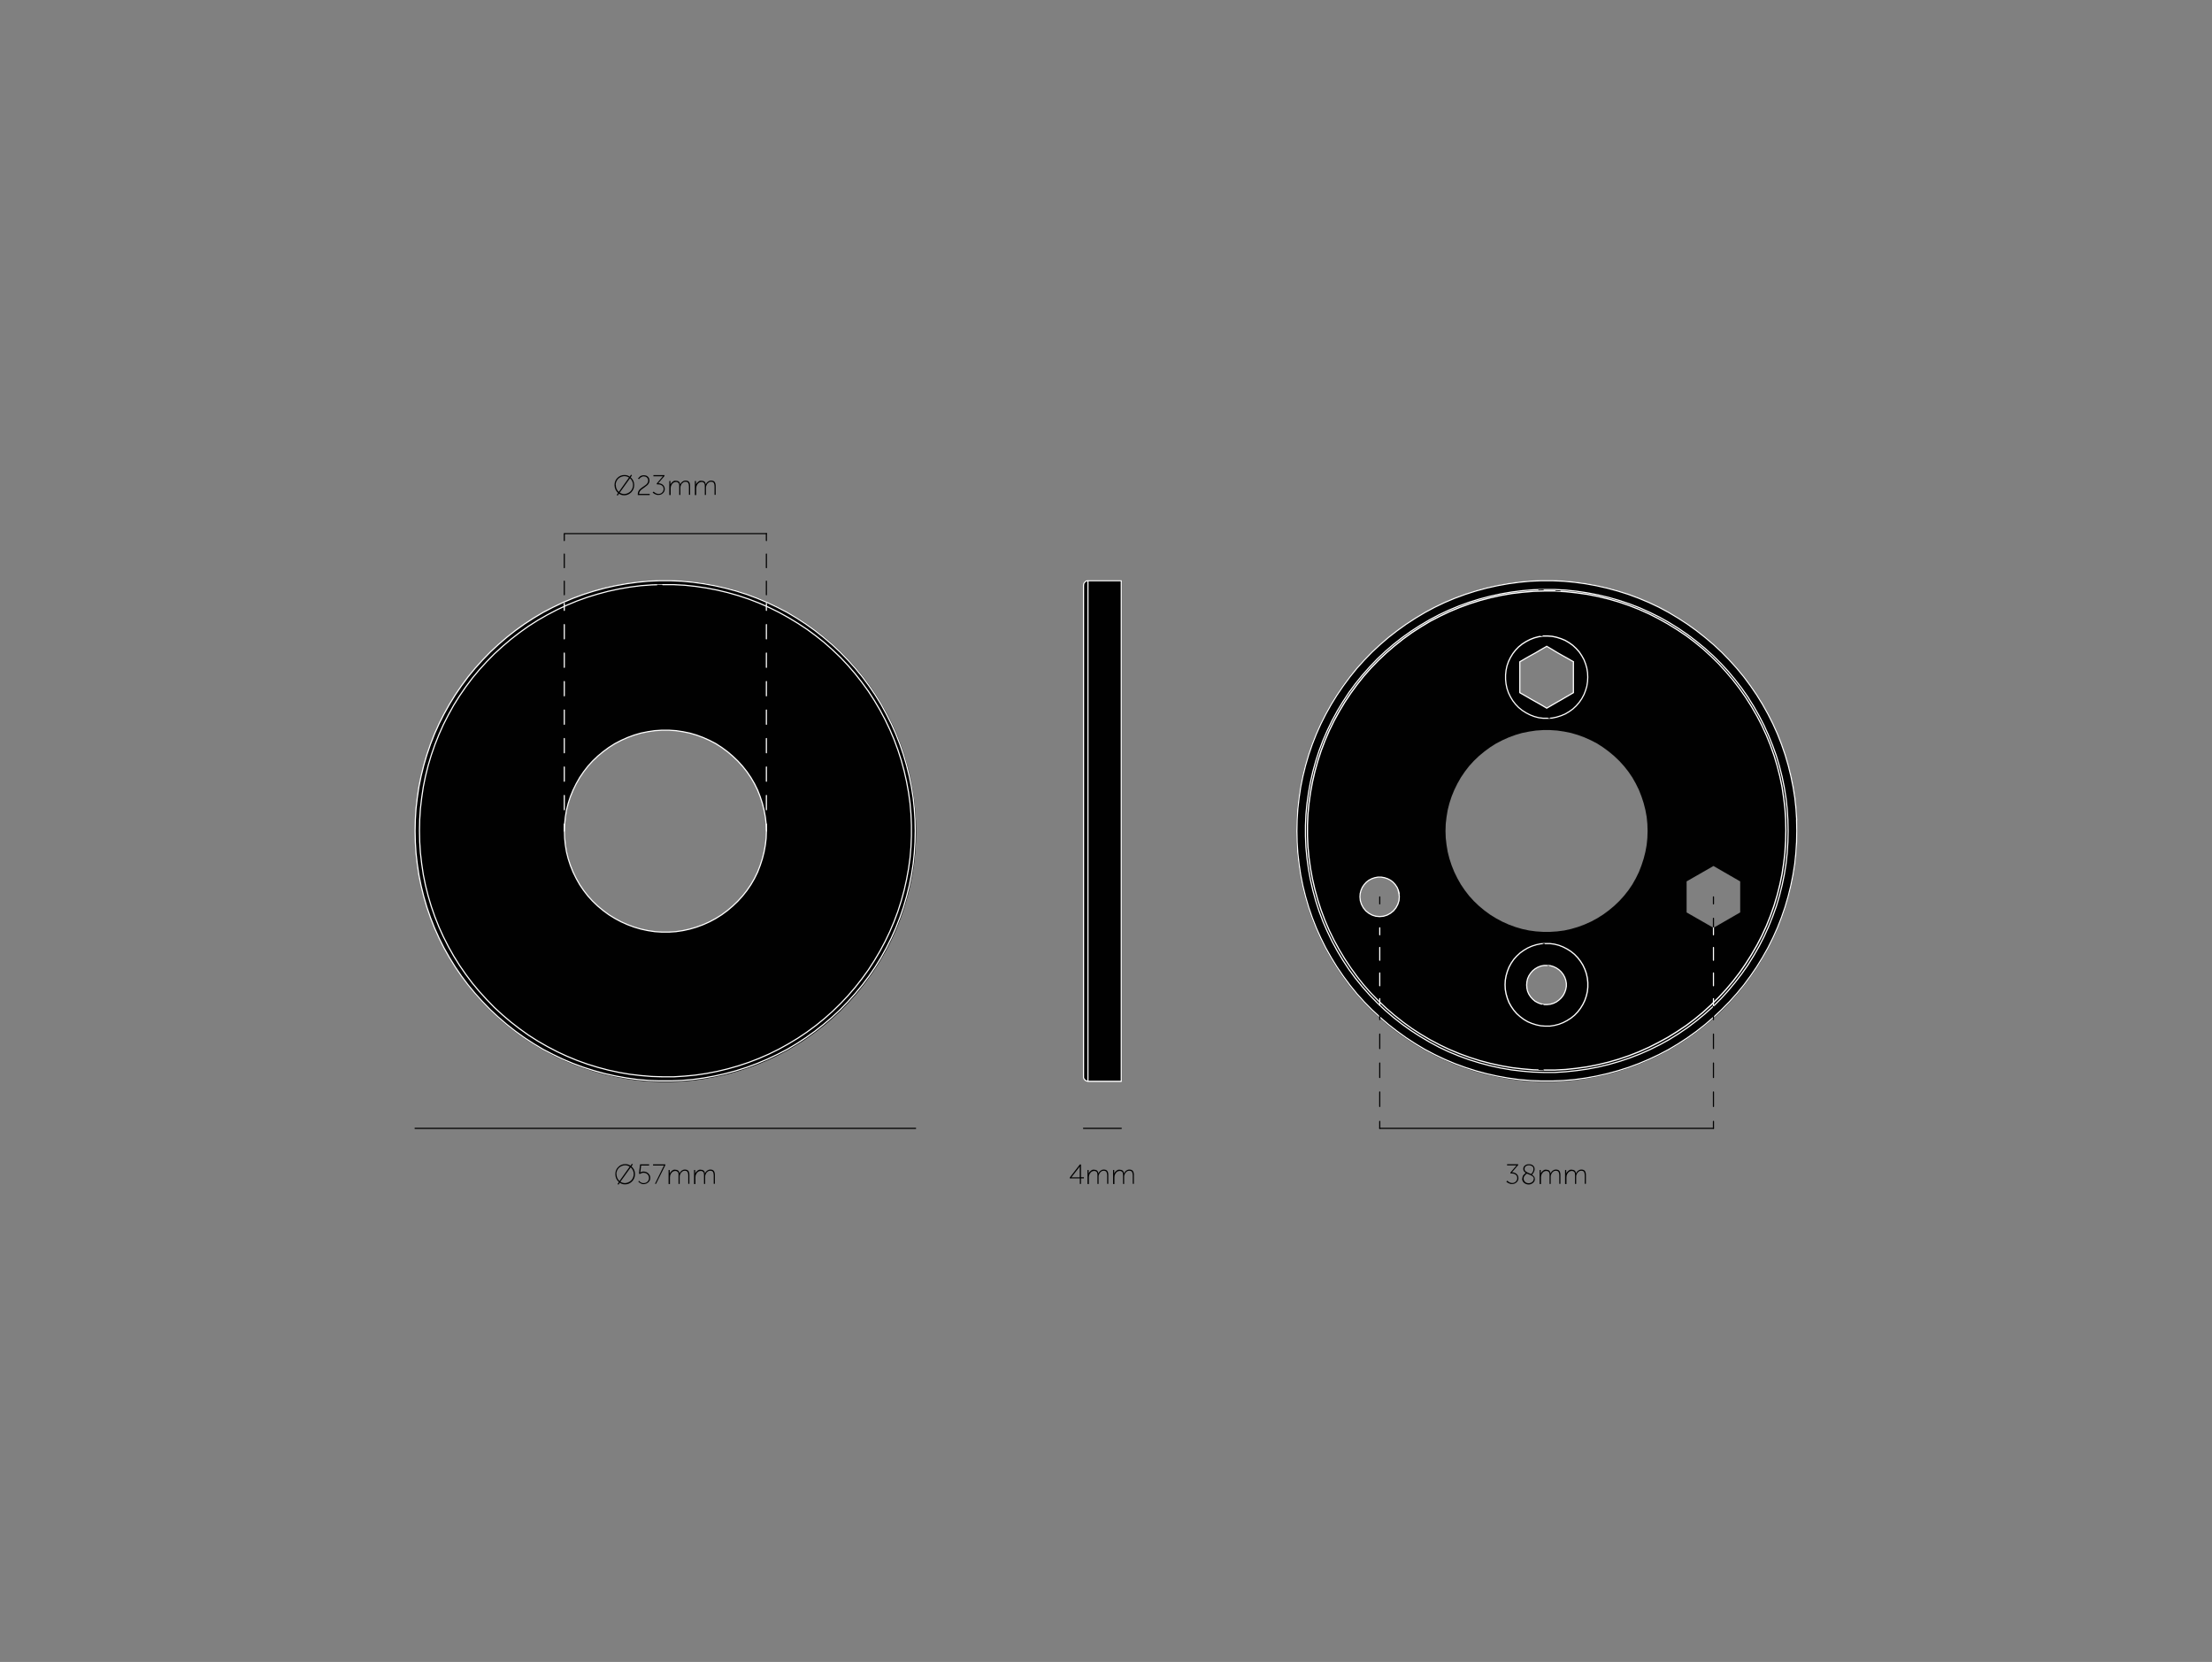 <svg xmlns="http://www.w3.org/2000/svg" id="Layer_1" version="1.1" viewBox="0 0 1911 1435.5"><rect x="0" y="0" width="1911" height="1435.5" fill="#808080" stroke="none"/><defs><style>.st0{fill:#010101}.st1{stroke-dasharray:12.5 12.5}.st1,.st2,.st3{stroke:#010101}.st1,.st2,.st3,.st4,.st5,.st6{fill:none;stroke-linecap:round;stroke-linejoin:round}.st2{stroke-dasharray:11.7 11.7}.st4,.st5,.st6{stroke:#fff}.st5{stroke-dasharray:11 11}.st6{stroke-dasharray:12.3 12.3}</style></defs><path d="m791.2 708.1-.6-9.5-1-9.5-1.5-9.4-1.9-9.4-2.3-9.3-2.7-9.2-3.1-9.1-3.5-9-3.9-8.7-4.3-8.5-4.7-8.4-5-8.2-5.4-7.9-5.7-7.7-6.1-7.4-6.4-7.1-6.7-6.9-7-6.5-7.3-6.2-7.6-5.9-7.8-5.6-8-5.2-8.3-4.9-8.5-4.4-8.7-4.1-8.8-3.7-9-3.3-9.1-3-9.3-2.5-9.3-2.1-9.4-1.7-9.5-1.3-9.5-.8-9.6-.4h-9.6l-9.5.4-9.5.9-9.5 1.3-9.4 1.7-9.4 2.1-9.2 2.5-9.1 3-9 3.3-8.9 3.7-8.6 4.1-8.5 4.5-8.3 4.9-8 5.2-7.8 5.6-7.6 5.9-7.2 6.2-7 6.5-6.7 6.9-6.4 7.1-6.1 7.4-5.7 7.7-5.4 7.9-5 8.2-4.7 8.4-4.3 8.5-3.9 8.7-3.5 9-3.1 9.1-2.7 9.2-2.3 9.3-1.9 9.4-1.5 9.4-1.1 9.5-.6 9.5-.2 9.6.2 9.6.6 9.5 1.1 9.6 1.5 9.4 1.9 9.4 2.3 9.3 2.7 9.2 3.1 9.1 3.5 8.9 3.9 8.7 4.3 8.6 4.7 8.4 5 8.2 5.4 7.9 5.7 7.7 6.1 7.5 6.4 7.1 6.7 6.9 7 6.5 7.2 6.2 7.6 5.9 7.8 5.6 8 5.2 8.3 4.9 8.5 4.5 8.6 4.1 8.9 3.7 9 3.3 9.1 2.9 9.2 2.5 9.4 2.1 9.4 1.7 9.5 1.3 9.5.8 9.5.4h9.6l9.6-.4 9.5-.8 9.5-1.3 9.4-1.7 9.3-2.1 9.3-2.5 9.1-2.9 9-3.3 8.9-3.7 8.7-4.1 8.5-4.5 8.3-4.9 8-5.2 7.8-5.6 7.6-5.9 7.3-6.2 7-6.5 6.7-6.9 6.4-7.1 6.1-7.5 5.7-7.7 5.4-7.9 5-8.1 4.7-8.4 4.3-8.6 3.9-8.7 3.5-8.9 3.1-9.1 2.7-9.2 2.3-9.3 1.9-9.4 1.5-9.4 1-9.5.6-9.6.2-9.6-.2-9.6Zm-129.1 9.7-.2 6.1-.7 6-1.1 6-1.5 5.9-1.9 5.8-2.2 5.7-2.7 5.5-3 5.3-3.4 5-3.8 4.8-4.1 4.5-4.4 4.2-4.6 3.9-4.9 3.6-5.1 3.2-5.4 2.9-5.6 2.5-5.7 2.1-5.8 1.7-5.9 1.3-6 .8-6 .4H572l-6.1-.4-6-.8-6-1.3-5.8-1.7-5.7-2.1-5.6-2.5-5.4-2.9-5.2-3.2-4.9-3.6-4.7-3.9-4.4-4.2-4.1-4.5-3.7-4.8-3.4-5-3-5.3-2.7-5.5-2.3-5.7-1.9-5.8-1.5-5.9-1-6-.6-6-.2-6.1.2-6.1.6-6 1-6 1.5-5.9 1.9-5.8 2.3-5.6 2.7-5.5 3-5.3 3.4-5 3.7-4.8 4.1-4.5 4.4-4.2 4.7-3.9 4.9-3.6 5.2-3.3 5.4-2.8 5.6-2.5 5.7-2.1 5.8-1.7 6-1.2 6-.9 6.1-.4h6.1l6 .4 6 .9 5.9 1.2 5.8 1.7 5.7 2.1 5.6 2.5 5.4 2.8 5.1 3.3 4.9 3.6 4.6 3.9 4.4 4.2 4.1 4.5 3.8 4.8 3.4 5 3 5.3 2.7 5.5 2.2 5.6 1.9 5.8 1.5 5.9 1.1 6 .7 6zM1552.5 708.1l-.6-9.5-1-9.5-1.5-9.4-1.9-9.4-2.3-9.3-2.7-9.2-3.1-9.1-3.5-9-3.9-8.7-4.3-8.5-4.7-8.4-5-8.2-5.4-7.9-5.7-7.7-6.1-7.4-6.4-7.1-6.7-6.9-7-6.5-7.3-6.2-7.6-5.9-7.8-5.6-8-5.2-8.3-4.9-8.5-4.4-8.7-4.1-8.9-3.7-8.9-3.3-9.2-3-9.2-2.5-9.3-2.1-9.4-1.7-9.5-1.3-9.5-.8-9.6-.4h-9.6l-9.6.4-9.5.9-9.5 1.3-9.4 1.7-9.4 2.1-9.2 2.5-9.1 3-9 3.3-8.8 3.7-8.6 4.1-8.5 4.5-8.3 4.9-8 5.2-7.8 5.6-7.6 5.9-7.2 6.2-7 6.5-6.7 6.9-6.4 7.1-6.1 7.4-5.7 7.7-5.4 7.9-5 8.2-4.7 8.4-4.3 8.5-3.9 8.7-3.5 9-3.1 9.1-2.7 9.2-2.3 9.3-1.9 9.4-1.4 9.4-1.1 9.5-.6 9.5-.2 9.6.2 9.6.6 9.5 1.1 9.6 1.4 9.4 1.9 9.4 2.3 9.3 2.7 9.2 3.1 9.1 3.5 8.9 3.9 8.7 4.3 8.6 4.7 8.4 5 8.1 5.4 7.9 5.7 7.7 6.1 7.5 6.4 7.1 6.7 6.9 7 6.5 7.2 6.2 7.6 5.9 7.8 5.6 8 5.2 8.3 4.9 8.5 4.5 8.6 4.1 8.8 3.7 9 3.3 9.1 2.9 9.2 2.5 9.4 2.1 9.4 1.7 9.5 1.3 9.5.8 9.5.4h9.6l9.6-.4 9.6-.8 9.5-1.3 9.4-1.7 9.3-2.1 9.2-2.5 9.2-2.9 8.9-3.3 8.9-3.7 8.7-4.1 8.5-4.5 8.3-4.9 8-5.2 7.8-5.6 7.6-5.9 7.3-6.2 7-6.5 6.7-6.9 6.4-7.1 6.1-7.5 5.7-7.7 5.4-7.9 5-8.1 4.7-8.4 4.3-8.6 3.9-8.7 3.5-8.9 3.1-9.1 2.7-9.2 2.3-9.3 1.9-9.4 1.5-9.4 1-9.5.6-9.6.2-9.6-.2-9.6Zm-49.1 53.2v26.8l-23.1 13.3-23.2-13.3v-26.8l23.2-13.3zm-150.2 87.9v2.7l-.5 2.7-.9 2.6-1.3 2.5-1.7 2.2-2 1.9-2.2 1.6-2.5 1.2-2.7.8-2.7.3h-2.8c0-.1-2.7-.6-2.7-.6l-2.6-1-2.4-1.3-2.1-1.8-1.8-2-1.5-2.3-1.1-2.5-.6-2.7-.2-2.7.2-2.7.6-2.7 1.1-2.5 1.5-2.3 1.8-2.1 2.1-1.7 2.4-1.4 2.6-1 2.7-.5h2.8c0-.1 2.7.2 2.7.2l2.7.8 2.5 1.2 2.2 1.5 2 1.9 1.7 2.2 1.3 2.4.9 2.6.5 2.7Zm15.6-50.6-5.7 2.1-5.8 1.7-5.9 1.3-6.1.8-6.1.4h-6.1l-6.1-.4-6-.8-6-1.3-5.8-1.7-5.7-2.1-5.6-2.5-5.4-2.9-5.2-3.2-4.9-3.6-4.7-3.9-4.4-4.2-4.1-4.5-3.7-4.8-3.4-5-3-5.3-2.7-5.5-2.3-5.7-1.9-5.8-1.5-5.9-1-6-.7-6-.2-6.1.2-6.1.7-6 1-6 1.5-5.9 1.9-5.8 2.3-5.6 2.7-5.5 3-5.3 3.4-5 3.7-4.8 4.1-4.5 4.4-4.2 4.7-3.9 4.9-3.6 5.2-3.3 5.4-2.8 5.6-2.5 5.7-2.1 5.8-1.7 6-1.2 6-.9 6.1-.4h6.1l6.1.4 6.1.9 5.9 1.2 5.8 1.7 5.7 2.1 5.6 2.5 5.4 2.8 5.1 3.3 4.9 3.6 4.7 3.9 4.4 4.2 4.1 4.5 3.8 4.8 3.4 5 3 5.3 2.7 5.5 2.2 5.6 1.9 5.8 1.5 5.9 1.1 6 .6 6 .2 6.1-.2 6.1-.6 6-1.1 6-1.5 5.9-1.9 5.8-2.2 5.7-2.7 5.5-3 5.3-3.4 5-3.8 4.8-4.1 4.5-4.4 4.2-4.7 3.9-4.9 3.6-5.1 3.2-5.4 2.9zM1313 598.3v-26.7l4.8-2.8 2.6-1.5 2.7-1.5 3.8-2.1 3.7-2.2 5.6-3.2 4.8 2.8 2.6 1.6 2.7 1.6 3.7 2.1 3.8 2.1 5.6 3.2v26.7l-4.8 2.8-2.6 1.5-2.7 1.6-3.7 2.1-3.8 2.2-5.5 3.2-4.8-2.8-2.6-1.5-2.7-1.5-3.7-2.1-3.8-2.2-5.6-3.2Zm-103.9 176.3-.3 3.3-1 3.2-1.6 3-2.1 2.6-2.6 2.1-2.9 1.6-3.2 1-3.3.3-3.3-.3-3.2-1-2.9-1.6-2.6-2.1-2.1-2.6-1.6-3-1-3.2-.3-3.3.2-2.8.7-2.7 1.1-2.6 1.6-2.4 1.9-2.1 2.2-1.7 2.5-1.3 2.6-.9 2.8-.5h2.8l2.8.5 2.7.9 2.5 1.3 2.2 1.7 1.9 2.1 1.6 2.4 1.1 2.6.7 2.7.3 2.8ZM969.1 501.6c0-.2-.2-.4-.4-.4h-29.6l-.7.3-.7.3-.6.5-.5.6-.4.6-.2.8v426.3l.2.8.4.7.5.6.6.5.8.4.8.2h29.6c.2 0 .4-.2.4-.4V501.1Z" class="st0"/><path d="M358.6 974.6H791M487.5 460.9h174.6M487.5 460.9v6" class="st3"/><path d="M487.5 478.6v227.3" class="st2"/><path d="M487.5 711.8v6M662.1 460.9v6" class="st3"/><path d="M662.1 478.6v227.3" class="st2"/><path d="M662.1 711.8v6" class="st3"/><path d="M487.5 521.2v6" class="st4"/><path d="M487.5 539.5v166.1" class="st6"/><path d="M487.5 711.8v6M662.1 521.2v6" class="st4"/><path d="M662.1 539.5v166.1" class="st6"/><path d="M662.1 711.8v6" class="st4"/><path d="M1192 974.6h288.3M936.1 974.6h32.6" class="st3"/><path d="M531.6 1014.1c0-2.4.8-4.4 2.5-6.1s3.7-2.5 6-2.5 3.2.5 4.6 1.4l1.2-1.7.8.6-1.2 1.7c1 .8 1.7 1.8 2.3 2.9.5 1.1.8 2.4.8 3.7 0 2.5-.8 4.5-2.5 6.3-1.7 1.7-3.7 2.6-6 2.6s-3.2-.5-4.6-1.4l-1.2 1.7-.8-.6 1.2-1.7c-1-.8-1.7-1.8-2.3-3-.5-1.2-.8-2.5-.8-3.8Zm1 0c0 2.4.9 4.4 2.6 6l8.8-12.4c-1.2-.8-2.5-1.2-4-1.2s-3.8.7-5.3 2.2c-1.4 1.5-2.2 3.3-2.2 5.4Zm14.9 0c0-1.2-.2-2.2-.7-3.2s-1.1-1.9-1.9-2.6l-8.9 12.4c1.2.8 2.5 1.2 4 1.2s3.8-.8 5.3-2.3c1.4-1.5 2.2-3.4 2.2-5.6ZM551.4 1020.5l.8-.6s0 .1.1.2c0 0 .2.3.4.5s.5.4.8.6.6.3 1.1.5.9.2 1.5.2c1.3 0 2.4-.4 3.3-1.3s1.3-1.9 1.3-3.1-.4-2.3-1.3-3.2c-.9-.8-2-1.3-3.3-1.3s-1.1 0-1.7.3-.9.3-1.2.5l-.4.2-.8-.3 1-8h7.8v1h-6.9l-.6 5-.2 1c.8-.5 1.7-.8 2.9-.8s3 .5 4.1 1.6 1.7 2.3 1.7 3.9-.6 2.8-1.7 3.8-2.5 1.6-4.1 1.6-1.2 0-1.7-.3-1-.4-1.3-.6-.6-.5-.9-.7q-.45-.3-.6-.6l-.2-.3ZM565.8 1022.6l7-14.3.9-1.6h-9.5v-1h10.6v.7l-8 16.1h-1.1ZM577.6 1022.6v-12h1v3.1q.45-1.35 1.8-2.4c1.35-1.05 1.8-1 2.8-1s2.1.3 2.7.8 1 1.4 1.1 2.4c.4-.9 1-1.6 1.8-2.3.8-.6 1.8-1 2.8-1 1.5 0 2.5.4 3.1 1.2s.9 2 .9 3.5v7.6h-1v-7.2q0-1.95-.6-3c-.4-.7-1.2-1.1-2.4-1.1s-1.8.4-2.6 1.1-1.3 1.6-1.6 2.6c-.2.5-.2 1.1-.2 1.8v5.9h-1v-8.4c0-.3-.1-.7-.2-1.1s-.3-.7-.5-.9q-.3-.3-.9-.6c-.6-.3-.8-.2-1.3-.2-1 0-1.9.4-2.7 1.1-.8.8-1.3 1.7-1.6 2.7-.1.4-.2 1-.2 1.6v5.9h-1ZM599.6 1022.6v-12h1v3.1q.45-1.35 1.8-2.4c1.35-1.05 1.8-1 2.8-1s2.1.3 2.7.8 1 1.4 1.1 2.4c.4-.9 1-1.6 1.8-2.3.8-.6 1.8-1 2.8-1 1.5 0 2.5.4 3.1 1.2s.9 2 .9 3.5v7.6h-1v-7.2q0-1.95-.6-3c-.4-.7-1.2-1.1-2.4-1.1s-1.8.4-2.6 1.1-1.3 1.6-1.6 2.6c-.2.5-.2 1.1-.2 1.8v5.9h-1v-8.4c0-.3-.1-.7-.2-1.1s-.3-.7-.5-.9q-.3-.3-.9-.6c-.6-.3-.8-.2-1.3-.2-1 0-1.9.4-2.7 1.1-.8.8-1.3 1.7-1.6 2.7-.1.4-.2 1-.2 1.6v5.9h-1ZM530.9 418.9c0-2.4.8-4.4 2.5-6.1s3.7-2.5 6-2.5 3.2.5 4.6 1.4l1.2-1.7.8.6-1.2 1.7c1 .8 1.7 1.8 2.3 2.9.5 1.1.8 2.4.8 3.7 0 2.5-.8 4.5-2.5 6.3-1.7 1.7-3.7 2.6-6 2.6s-3.2-.5-4.6-1.4l-1.2 1.7-.8-.6 1.2-1.7c-1-.8-1.7-1.8-2.3-3-.5-1.2-.8-2.5-.8-3.8Zm1.1 0c0 2.4.9 4.4 2.6 6l8.8-12.4c-1.2-.8-2.5-1.2-4-1.2s-3.8.7-5.3 2.2c-1.4 1.5-2.2 3.3-2.2 5.4Zm14.9 0c0-1.2-.2-2.2-.7-3.2s-1.1-1.9-1.9-2.6l-8.9 12.4c1.2.8 2.5 1.2 4 1.2s3.8-.8 5.3-2.3c1.4-1.5 2.2-3.4 2.2-5.6ZM551 427.5v-.9c0-.8.2-1.5.5-2.2s.8-1.3 1.3-1.8 1.1-1 1.7-1.4c.6-.5 1.3-.9 1.9-1.3s1.2-.9 1.8-1.3c.5-.5 1-1 1.3-1.6s.5-1.2.5-1.9c0-1-.4-1.9-1.1-2.6s-1.7-1-2.8-1-1 0-1.4.3-.9.4-1.2.6-.6.5-.8.7-.4.4-.5.6l-.2.2-.8-.5s.1-.2.2-.3.3-.4.6-.7l.9-.9c.3-.3.8-.5 1.4-.7s1.2-.3 1.8-.3c1.6 0 2.8.4 3.7 1.3s1.3 2 1.3 3.3-.2 1.7-.7 2.5c-.4.8-1 1.4-1.7 1.9s-1.4 1-2.1 1.6q-1.2.9-2.1 1.5c-.7.5-1.2 1.1-1.7 1.8-.4.7-.7 1.4-.7 2.2h9.2v1h-10.2ZM563.9 425.4l.8-.8.2.2s.3.3.6.5.6.5.9.6c.3.2.7.4 1.2.5.5.2 1 .2 1.5.2 1.1 0 2.1-.4 2.9-1.2s1.3-1.8 1.3-3-.4-2.2-1.3-2.9-1.9-1.1-3.2-1.1h-1.2l-.3-.7 4.7-5.5.7-.8h-8.2v-1h9.6v.7l-5.4 6.3c.6 0 1.2 0 1.7.2.6.2 1.2.4 1.8.8s1.1.9 1.5 1.6q.6 1.05.6 2.4c0 1.4-.5 2.6-1.6 3.6-1 1-2.3 1.5-3.8 1.5s-1.2 0-1.8-.2q-.9-.3-1.5-.6c-.4-.2-.8-.5-1.1-.7s-.5-.4-.7-.6l-.2-.2ZM578.2 427.5v-12h1v3.1q.45-1.35 1.8-2.4c1.35-1.05 1.8-1 2.8-1s2.1.3 2.7.8 1 1.4 1.1 2.4c.4-.9 1-1.6 1.8-2.3.8-.6 1.8-1 2.8-1 1.5 0 2.5.4 3.1 1.2s.9 2 .9 3.5v7.6h-1v-7.2q0-1.95-.6-3c-.4-.7-1.2-1.1-2.4-1.1s-1.8.4-2.6 1.1-1.3 1.6-1.6 2.6c-.2.5-.2 1.1-.2 1.8v5.9h-1v-8.4c0-.3-.1-.7-.2-1.1s-.3-.7-.5-.9q-.3-.3-.9-.6c-.6-.3-.8-.2-1.3-.2-1 0-1.9.4-2.7 1.1-.8.8-1.3 1.7-1.6 2.7-.1.4-.2 1-.2 1.6v5.9h-1ZM600.3 427.5v-12h1v3.1q.45-1.35 1.8-2.4c1.35-1.05 1.8-1 2.8-1s2.1.3 2.7.8 1 1.4 1.1 2.4c.4-.9 1-1.6 1.8-2.3.8-.6 1.8-1 2.8-1 1.5 0 2.5.4 3.1 1.2s.9 2 .9 3.5v7.6h-1v-7.2q0-1.95-.6-3c-.4-.7-1.2-1.1-2.4-1.1s-1.8.4-2.6 1.1-1.3 1.6-1.6 2.6c-.2.5-.2 1.1-.2 1.8v5.9h-1v-8.4c0-.3-.1-.7-.2-1.1s-.3-.7-.5-.9q-.3-.3-.9-.6c-.6-.3-.8-.2-1.3-.2-1 0-1.9.4-2.7 1.1-.8.8-1.3 1.7-1.6 2.7-.1.4-.2 1-.2 1.6v5.9h-1ZM924.2 1017.8v-.7l8.7-11.3h1v11h2.5v1h-2.5v4.8h-1v-4.8h-8.6Zm1.4-.9h7.2v-9.4c-.3.4-.6.8-.8 1.2zM939.5 1022.6v-12h1v3.1q.45-1.35 1.8-2.4c1.35-1.05 1.8-1 2.8-1s2.1.3 2.7.8 1 1.4 1.1 2.4c.4-.9 1-1.6 1.8-2.3.8-.6 1.8-1 2.8-1 1.5 0 2.5.4 3.1 1.2s.9 2 .9 3.5v7.6h-1v-7.2q0-1.95-.6-3c-.4-.7-1.2-1.1-2.4-1.1s-1.8.4-2.6 1.1-1.3 1.6-1.6 2.6c-.2.5-.2 1.1-.2 1.8v5.9h-1v-8.4c0-.3-.1-.7-.2-1.1s-.3-.7-.5-.9q-.3-.3-.9-.6c-.6-.3-.8-.2-1.3-.2-1 0-1.9.4-2.7 1.1-.8.8-1.3 1.7-1.6 2.7-.1.4-.2 1-.2 1.6v5.9h-1ZM961.6 1022.6v-12h1v3.1q.45-1.35 1.8-2.4c1.35-1.05 1.8-1 2.8-1s2.1.3 2.7.8 1 1.4 1.1 2.4c.4-.9 1-1.6 1.8-2.3.8-.6 1.8-1 2.8-1 1.5 0 2.5.4 3.1 1.2s.9 2 .9 3.5v7.6h-1v-7.2q0-1.95-.6-3c-.4-.7-1.2-1.1-2.4-1.1s-1.8.4-2.6 1.1-1.3 1.6-1.6 2.6c-.2.5-.2 1.1-.2 1.8v5.9h-1v-8.4c0-.3-.1-.7-.2-1.1s-.3-.7-.5-.9q-.3-.3-.9-.6c-.6-.3-.8-.2-1.3-.2-1 0-1.9.4-2.7 1.1-.8.8-1.3 1.7-1.6 2.7-.1.4-.2 1-.2 1.6v5.9h-1ZM1301.4 1020.6l.8-.8.2.2s.3.3.6.5.6.5.9.6c.3.2.7.4 1.2.5.5.2 1 .2 1.5.2 1.1 0 2.1-.4 2.9-1.2s1.3-1.8 1.3-3-.4-2.2-1.3-2.9-1.9-1.1-3.2-1.1h-1.2l-.3-.7 4.7-5.5.7-.8h-8.2v-1h9.6v.7l-5.4 6.3c.6 0 1.2 0 1.7.2.6.2 1.2.4 1.8.8s1.1.9 1.5 1.6q.6 1.05.6 2.4c0 1.4-.5 2.6-1.6 3.6s-2.3 1.5-3.8 1.5-1.2 0-1.8-.2q-.9-.3-1.5-.6c-.4-.2-.8-.5-1.1-.7s-.5-.4-.7-.6l-.2-.2ZM1315.2 1017.8c0-.6.1-1.1.3-1.7s.5-1 .8-1.3q.45-.6.9-.9c.3-.3.5-.5.7-.6l.3-.2c-1.5-.9-2.2-2-2.2-3.4s.4-2.1 1.3-2.9 2.1-1.2 3.6-1.2 2.8.4 3.6 1.2c.9.8 1.3 1.8 1.3 3.1s-.8 3.2-2.3 4.8c1.6.9 2.5 2.1 2.5 3.6s-.5 2.5-1.6 3.4-2.3 1.4-3.8 1.4-2.8-.5-3.9-1.4-1.7-2.2-1.7-3.7Zm9.9.4c0-.5-.1-.9-.3-1.3s-.6-.7-1-1c-.5-.3-.9-.6-1.3-.8s-1-.4-1.7-.7-1.2-.5-1.6-.7c-.2 0-.4.2-.6.4s-.6.4-.9.8c-.4.4-.7.8-1 1.3s-.4 1.1-.4 1.7c0 1.2.4 2.2 1.3 3s1.9 1.1 3.1 1.1 2.1-.4 3-1.1 1.3-1.6 1.3-2.7Zm-8-8.5c0 .5.1.9.3 1.3s.5.7 1 1 .9.5 1.2.7c.4.2.9.4 1.6.7s1.2.5 1.5.7c1.4-1.3 2.1-2.7 2.1-4.3s-.4-1.8-1.1-2.4-1.7-.9-2.8-.9-2.1.3-2.8.9-1 1.3-1 2.2ZM1330.1 1022.6v-12h1v3.1q.45-1.35 1.8-2.4c1.35-1.05 1.8-1 2.8-1s2.1.3 2.7.8 1 1.4 1.1 2.4c.4-.9 1-1.6 1.8-2.3.8-.6 1.8-1 2.8-1 1.5 0 2.5.4 3.1 1.2s.9 2 .9 3.5v7.6h-1v-7.2q0-1.95-.6-3c-.4-.7-1.2-1.1-2.4-1.1s-1.8.4-2.6 1.1-1.3 1.6-1.6 2.6c-.2.5-.2 1.1-.2 1.8v5.9h-1v-8.4c0-.3-.1-.7-.2-1.1s-.3-.7-.5-.9q-.3-.3-.9-.6c-.6-.3-.8-.2-1.3-.2-1 0-1.9.4-2.7 1.1-.8.8-1.3 1.7-1.6 2.7-.1.4-.2 1-.2 1.6v5.9h-1ZM1352.1 1022.6v-12h1v3.1q.45-1.35 1.8-2.4c1.35-1.05 1.8-1 2.8-1s2.1.3 2.7.8 1 1.4 1.1 2.4c.4-.9 1-1.6 1.8-2.3.8-.6 1.8-1 2.8-1 1.5 0 2.5.4 3.1 1.2s.9 2 .9 3.5v7.6h-1v-7.2q0-1.95-.6-3c-.4-.7-1.2-1.1-2.4-1.1s-1.8.4-2.6 1.1-1.3 1.6-1.6 2.6c-.2.5-.2 1.1-.2 1.8v5.9h-1v-8.4c0-.3-.1-.7-.2-1.1s-.3-.7-.5-.9q-.3-.3-.9-.6c-.6-.3-.8-.2-1.3-.2-1 0-1.9.4-2.7 1.1-.8.8-1.3 1.7-1.6 2.7-.1.4-.2 1-.2 1.6v5.9h-1Z" class="st0"/><path d="m362.6 727.2.6 9.4 1.1 9.4 1.4 9.4 1.9 9.3 2.3 9.1 2.7 9.1 3.1 8.9 3.5 8.8 3.9 8.6 4.3 8.4 4.6 8.2 5 8 5.4 7.8 5.7 7.6 6.1 7.3 6.4 7 6.6 6.8 7 6.4 7.2 6.1 7.5 5.8 7.7 5.5 8 5.1 8.2 4.7 8.4 4.4 8.6 4 8.7 3.6 8.9 3.2 9.1 2.8 9.1 2.4 9.3 2 9.3 1.6 9.4 1.1 9.5.8 9.5.3h9.4l9.5-.6 9.4-.9 9.4-1.4 9.3-1.8 9.2-2.2 9.1-2.6 9-3 8.8-3.4 8.7-3.8 8.5-4.2 8.3-4.6 8.1-4.9 7.9-5.3 7.6-5.6 7.4-6 7.1-6.3 6.8-6.6 6.5-6.9 6.2-7.2 5.8-7.4 5.6-7.7 5.1-7.9 4.8-8.1 4.5-8.4 4.1-8.6 3.7-8.7 3.3-8.8 2.9-9.1 2.5-9.1 2.1-9.3 1.7-9.3 1.3-9.4.8-9.4.4-9.5v-9.5l-.4-9.4-.8-9.4-1.3-9.4-1.7-9.3-2.1-9.2-2.5-9.2-2.9-9-3.3-8.9-3.7-8.7-4.1-8.6-4.5-8.4-4.8-8.1-5.1-7.9-5.6-7.7-5.8-7.4-6.2-7.2-6.5-6.9-6.8-6.5-7.1-6.3-7.4-5.9-7.6-5.6-7.9-5.2-8.1-4.9-8.3-4.6-8.5-4.2-8.7-3.8-8.8-3.4-9-3-9.1-2.6-9.2-2.2-9.3-1.8-9.4-1.4-9.4-1-9.5-.5h-9.4c0-.1-9.5.2-9.5.2l-9.5.7-9.4 1.2-9.3 1.6-9.3 2-9.1 2.4-9.1 2.8-8.9 3.2-8.7 3.6-8.6 4-8.4 4.4-8.2 4.7-8 5.1-7.7 5.5-7.5 5.8-7.2 6.1-7 6.4-6.6 6.7-6.4 7-6.1 7.3-5.7 7.6-5.4 7.8-5 8-4.6 8.3-4.3 8.4-3.9 8.7-3.5 8.8-3.1 8.9-2.7 9-2.3 9.2-1.9 9.3-1.4 9.4-1.1 9.4-.6 9.4-.2 9.5.2 9.5Zm299.3-3.3-.7 6-1.1 6-1.5 5.9-1.9 5.8-2.2 5.7-2.7 5.5-3.1 5.3-3.4 5-3.8 4.8-4.1 4.5-4.4 4.2-4.6 3.9-4.9 3.6-5.1 3.2-5.4 2.9-5.6 2.5-5.7 2.1-5.8 1.7-5.9 1.3-6 .9-6.1.4h-6.1l-6.1-.4-6-.9-6-1.3-5.8-1.7-5.7-2.1-5.6-2.5-5.4-2.9-5.2-3.2-4.9-3.6-4.7-3.9-4.4-4.2-4.1-4.5-3.7-4.8-3.4-5-3-5.3-2.7-5.5-2.3-5.7-1.9-5.8-1.5-5.9-1-6-.6-6-.2-6.1.2-6.1.6-6 1-6 1.5-5.9 1.9-5.8 2.3-5.6 2.7-5.5 3-5.3 3.4-5 3.7-4.8 4.1-4.5 4.4-4.2 4.7-3.9 4.9-3.6 5.2-3.3 5.4-2.8 5.6-2.5 5.7-2.1 5.8-1.7 6-1.2 6-.9 6.1-.4h6.1l6.1.4 6 .9 5.9 1.2 5.8 1.7 5.7 2.1 5.6 2.5 5.4 2.8 5.1 3.3 4.9 3.6 4.6 3.9 4.4 4.2 4.1 4.5 3.8 4.8 3.4 5 3.1 5.3 2.7 5.5 2.2 5.6 1.9 5.8 1.5 5.9 1.1 6 .7 6 .2 6.1zm-303.1 3.4.6 9.5 1.1 9.5 1.4 9.4 1.9 9.4 2.3 9.3 2.7 9.2 3.1 9 3.5 8.9 3.9 8.7 4.3 8.6 4.7 8.3 5 8.1 5.4 7.9 5.7 7.6 6.1 7.4 6.4 7.1 6.7 6.9 7 6.5 7.2 6.2 7.5 5.9 7.8 5.6 8 5.2 8.2 4.9 8.5 4.4 8.6 4.1 8.8 3.7 9 3.3 9.1 2.9 9.2 2.5 9.4 2.1 9.4 1.7 9.5 1.3 9.5.8 9.5.4h9.6l9.6-.4 9.5-.8 9.5-1.3 9.4-1.7 9.3-2.1 9.3-2.5 9.1-2.9 8.9-3.3 8.8-3.7 8.7-4.1 8.5-4.4 8.2-4.9 8-5.2 7.8-5.6 7.5-5.9 7.3-6.2 7-6.5 6.7-6.9 6.4-7.1 6.1-7.4 5.7-7.6 5.4-7.9 5-8.1 4.6-8.3 4.3-8.6 3.9-8.7 3.5-8.9 3.1-9 2.7-9.2 2.3-9.3 1.9-9.4 1.5-9.4 1-9.5.6-9.5.2-9.6-.2-9.6-.6-9.5-1-9.5-1.5-9.4-1.9-9.4-2.3-9.3-2.7-9.1-3.1-9.1-3.5-8.9-3.9-8.7-4.3-8.5-4.6-8.4-5-8.1-5.4-7.9-5.7-7.7-6.1-7.4-6.4-7.1-6.7-6.9-7-6.5-7.3-6.2-7.5-5.9-7.8-5.6-8-5.2-8.2-4.9-8.5-4.4-8.7-4.1-8.8-3.7-8.9-3.3-9.1-2.9-9.3-2.5-9.3-2.1-9.4-1.7-9.5-1.3-9.5-.9-9.6-.4h-9.6l-9.5.4-9.5.9-9.5 1.3-9.4 1.7-9.4 2.1-9.2 2.5-9.1 2.9-9 3.3-8.8 3.7-8.6 4.1-8.5 4.4-8.2 4.9-8 5.2-7.8 5.6-7.5 5.9-7.2 6.2-7 6.5-6.7 6.9-6.4 7.1-6.1 7.4-5.7 7.7-5.4 7.9-5 8.1-4.7 8.4-4.3 8.5-3.9 8.7-3.5 8.9-3.1 9.1-2.7 9.1-2.3 9.3-1.9 9.4-1.4 9.4-1.1 9.5-.6 9.5-.2 9.6zM939.9 501.6v432.3h0m-3.8-428.5v424.7h0m32.6-428.5v432.3h0m-32.6-3.7v.7l.3.7.4.6.5.6.5.4.7.4.7.2h.7m0-432.2h-.7l-.7.3-.7.3-.5.5-.5.6-.4.6-.2.7v.7m3.7 428.7h28.8m0-432.4h-28.8M1313 598.3l5.6 3.2 3.8 2.2 3.7 2.1 2.7 1.5 2.6 1.5 4.8 2.8m-23.2-40v26.7m0-26.7 4.8-2.8 2.6-1.5 2.7-1.5 3.8-2.1 3.7-2.2 5.6-3.2m0-.1 4.8 2.8 2.6 1.6 2.7 1.6 3.7 2.1 3.8 2.1 5.6 3.2m-.1 0v26.7m-23.1 13.4 5.5-3.2 3.8-2.2 3.7-2.1 2.7-1.6 2.6-1.5 4.8-2.8m12.2-17.3-.6-3.8-1.1-3.8-1.4-3.6-1.9-3.4-2.2-3.3-2.6-2.9-2.9-2.7-3.2-2.3-3.4-2-3.6-1.5-3.8-1.2-3.8-.8-3.9-.3h-3.9c0 .1-3.9.6-3.9.6l-3.8 1-3.6 1.4-3.5 1.8-3.3 2.1-3.1 2.5-2.7 2.8-2.4 3.1-2 3.3-1.7 3.5-1.3 3.8-.8 3.8-.4 3.9v3.9l.4 3.9.8 3.8 1.3 3.8 1.7 3.5 2 3.3 2.4 3.1 2.7 2.8 3.1 2.5 3.3 2.1 3.5 1.8 3.6 1.4 3.8 1 3.9.5h3.9c0 .1 3.9-.2 3.9-.2l3.8-.8 3.8-1.2 3.6-1.5 3.4-2 3.2-2.3 2.9-2.7 2.6-3 2.2-3.2 1.9-3.5 1.4-3.6 1.1-3.7.6-3.9.2-3.9-.2-4Zm-.2 263.7-.9-3.9-1.3-3.7-1.7-3.6-2.1-3.3-2.4-3.1-2.7-2.8-3.1-2.5-3.3-2.1-3.5-1.8-3.6-1.4-3.9-1-3.9-.5h-4c0-.1-3.9.2-3.9.2l-3.8.8-3.8 1.2-3.6 1.6-3.4 2-3.2 2.3-2.9 2.7-2.6 2.9-2.2 3.2-1.9 3.5-1.4 3.6-1.1 3.8-.7 3.9-.2 3.9.2 4 .7 3.9 1.1 3.8 1.4 3.6 1.9 3.4 2.2 3.2 2.6 3 2.9 2.6 3.2 2.4 3.4 2 3.6 1.5 3.8 1.2 3.8.8 3.9.3h4l3.9-.6 3.9-1 3.6-1.4 3.5-1.8 3.3-2.1 3.1-2.5 2.7-2.8 2.4-3.1 2.1-3.4 1.7-3.5 1.3-3.8.9-3.8.4-3.9v-3.9l-.4-3.9Zm-18.1 7.2-.5 2.7-.9 2.6-1.3 2.5-1.7 2.2-2 1.9-2.2 1.6-2.5 1.2-2.7.8-2.7.3h-2.8c0-.1-2.7-.6-2.7-.6l-2.6-1-2.4-1.3-2.1-1.8-1.8-2-1.5-2.3-1.1-2.5-.6-2.7-.2-2.7.2-2.7.6-2.7 1.1-2.5 1.5-2.3 1.8-2.1 2.1-1.7 2.4-1.4 2.6-1 2.7-.5h2.8c0-.1 2.7.2 2.7.2l2.7.8 2.5 1.2 2.2 1.5 2 1.9 1.7 2.2 1.3 2.4.9 2.6.5 2.7v2.7Zm-144.4-80.1-.7-2.7-1.1-2.6-1.6-2.4-1.9-2.1-2.2-1.7-2.5-1.3-2.7-.9-2.8-.5h-2.8l-2.8.5-2.6.9-2.5 1.3-2.2 1.7-1.9 2.1-1.6 2.4-1.1 2.6-.7 2.7-.2 2.8.3 3.3 1 3.2 1.6 3 2.1 2.6 2.6 2.1 2.9 1.6 3.2 1 3.3.3 3.3-.3 3.2-1 2.9-1.6 2.6-2.1 2.1-2.6 1.6-3 1-3.2.3-3.3-.3-2.8Zm162.5 72.9-.9-3.9-1.3-3.7-1.7-3.6-2.1-3.3-2.4-3.1-2.7-2.8-3.1-2.5-3.3-2.1-3.5-1.8-3.6-1.4-3.9-1-3.9-.5h-4c0-.1-3.9.2-3.9.2l-3.8.8-3.8 1.2-3.6 1.6-3.4 2-3.2 2.3-2.9 2.7-2.6 2.9-2.2 3.2-1.9 3.5-1.4 3.6-1.1 3.8-.7 3.9-.2 3.9.2 4 .7 3.9 1.1 3.8 1.4 3.6 1.9 3.4 2.2 3.2 2.6 3 2.9 2.6 3.2 2.4 3.4 2 3.6 1.5 3.8 1.2 3.8.8 3.9.3h4l3.9-.6 3.9-1 3.6-1.4 3.5-1.8 3.3-2.1 3.1-2.5 2.7-2.8 2.4-3.1 2.1-3.4 1.7-3.5 1.3-3.8.9-3.8.4-3.9v-3.9l-.4-3.9Zm-18.1 7.2-.5 2.7-.9 2.6-1.3 2.5-1.7 2.2-2 1.9-2.2 1.6-2.5 1.2-2.7.8-2.7.3h-2.8c0-.1-2.7-.6-2.7-.6l-2.6-1-2.4-1.3-2.1-1.8-1.8-2-1.5-2.3-1.1-2.5-.6-2.7-.2-2.7.2-2.7.6-2.7 1.1-2.5 1.5-2.3 1.8-2.1 2.1-1.7 2.4-1.4 2.6-1 2.7-.5h2.8c0-.1 2.7.2 2.7.2l2.7.8 2.5 1.2 2.2 1.5 2 1.9 1.7 2.2 1.3 2.4.9 2.6.5 2.7v2.7Zm-51.3-257.3 1.3 3.8 1.7 3.5 2 3.3 2.4 3.1 2.7 2.8 3.1 2.5 3.3 2.1 3.5 1.8 3.6 1.4 3.8 1 3.9.5h3.9c0 .1 3.9-.2 3.9-.2l3.8-.8 3.8-1.2 3.6-1.5 3.4-2 3.2-2.3 2.9-2.7 2.6-3 2.2-3.2 1.9-3.5 1.4-3.6 1.1-3.7.6-3.9.2-3.9-.2-4-.6-3.8-1.1-3.8-1.4-3.6-1.9-3.4-2.2-3.3-2.6-2.9-2.9-2.7-3.2-2.3-3.4-2-3.6-1.5-3.8-1.2-3.8-.8-3.9-.3h-3.9c0 .1-3.9.6-3.9.6l-3.8 1-3.6 1.4-3.5 1.8-3.3 2.1-3.1 2.5-2.7 2.8-2.4 3.1-2 3.3-1.7 3.5-1.3 3.8-.8 3.8-.4 3.9v3.9l.4 3.9.8 3.8Zm-93.8 174.5-1.1-2.6-1.6-2.4-1.9-2.1-2.2-1.7-2.5-1.3-2.7-.9-2.8-.5h-2.8l-2.8.5-2.6.9-2.5 1.3-2.2 1.7-1.9 2.1-1.6 2.4-1.1 2.6-.7 2.7-.2 2.8.3 3.3 1 3.2 1.6 3 2.1 2.6 2.6 2.1 2.9 1.6 3.2 1 3.3.3 3.3-.3 3.2-1 2.9-1.6 2.6-2.1 2.1-2.6 1.6-3 1-3.2.3-3.3-.3-2.8-.7-2.7Zm.7 2.7-.7-2.7-1.1-2.6-1.6-2.4-1.9-2.1-2.2-1.7-2.5-1.3-2.7-.9-2.8-.5h-2.8l-2.8.5-2.6.9-2.5 1.3-2.2 1.7-1.9 2.1-1.6 2.4-1.1 2.6-.7 2.7-.2 2.8.3 3.3 1 3.2 1.6 3 2.1 2.6 2.6 2.1 2.9 1.6 3.2 1 3.3.3 3.3-.3 3.2-1 2.9-1.6 2.6-2.1 2.1-2.6 1.6-3 1-3.2.3-3.3-.3-2.8Zm335.8-63.5-.6-9.4-1-9.4-1.5-9.3-1.9-9.3-2.3-9.1-2.7-9-3.2-8.9-3.5-8.7-3.9-8.6-4.3-8.4-4.7-8.2-5-8-5.4-7.7-5.8-7.5-6-7.2-6.4-6.9-6.7-6.6-7-6.3-7.3-6-7.5-5.7-7.8-5.3-8-5-8.2-4.6-8.5-4.2-8.6-3.9-8.8-3.4-8.9-3-9.1-2.6-9.2-2.2-9.3-1.8-9.3-1.4-9.4-1-9.4-.5h-9.4c0-.1-9.4.2-9.4.2l-9.4.8-9.4 1.2-9.3 1.6-9.2 2-9.1 2.4-9 2.8-8.8 3.2-8.7 3.6-8.5 4-8.3 4.4-8.1 4.8-7.9 5.1-7.7 5.5-7.4 5.8-7.2 6.2-6.9 6.5-6.5 6.8-6.3 7.1-5.9 7.3-5.6 7.6-5.2 7.9-4.9 8.1-4.5 8.3-4.1 8.5-3.8 8.7-3.3 8.8-2.9 8.9-2.5 9.1-2.1 9.2-1.7 9.3-1.3 9.3-.9 9.4-.4 9.4v9.4l.4 9.4.9 9.4 1.3 9.4 1.7 9.3 2.1 9.2 2.5 9.1 2.9 8.9 3.3 8.8 3.8 8.7 4.1 8.5 4.5 8.3 4.9 8.1 5.2 7.9 5.6 7.6 5.9 7.3 6.3 7.1 6.5 6.7 6.9 6.5 7.2 6.2 7.4 5.8 7.7 5.5 7.9 5.1 8.1 4.8 8.3 4.5 8.5 4 8.7 3.6 8.8 3.2 9 2.8 9.1 2.4 9.2 2 9.3 1.6 9.4 1.1 9.4.8 9.4.3h9.4l9.4-.6 9.4-1 9.3-1.3 9.3-1.8 9.2-2.2 9.1-2.6 8.9-3 8.8-3.4 8.6-3.8 8.5-4.2 8.2-4.5 8-5 7.8-5.3 7.5-5.7 7.3-6 7-6.3.9-.8 5.8-5.8 6.4-7 6-7.2 5.8-7.5 5.4-7.7 5-8 4.7-8.2 4.3-8.4 3.9-8.6 3.5-8.7 3.2-8.9 2.7-9 2.3-9.2 1.9-9.2 1.5-9.3 1-9.4.6-9.4.2-9.4-.2-9.4Zm-1.9 18.8-.6 9.4-1.1 9.3-1.4 9.2-1.9 9.2-2.3 9.1-2.7 8.9-3.1 8.8-3.5 8.7-3.9 8.5-4.3 8.3-4.7 8.1-5 7.9-5.3 7.7-5.7 7.4-6 7.1-6.3 6.8-4.5 4.4-2.2 2.2-6.9 6.3-7.2 5.9-7.4 5.6-7.8 5.2-7.9 4.9-8.2 4.5-8.3 4.2-8.5 3.8-8.7 3.4-8.8 3-9 2.6-9.1 2.2-9.2 1.8-9.2 1.3-9.3 1-9.3.5h-9.4c0 .1-9.3-.2-9.3-.2l-9.3-.8-9.3-1.1-9.2-1.6-9.1-2-9.1-2.4-8.9-2.8-8.7-3.2-8.7-3.6-8.4-4-8.3-4.4-8-4.7-7.9-5.1-7.6-5.5-7.3-5.8-7.1-6.1-6.8-6.4-6.5-6.7-6.2-7-5.8-7.3-5.5-7.6-5.2-7.8-4.8-8-4.5-8.2-4.1-8.4-3.7-8.6-3.3-8.8-2.9-8.9-2.5-9-2.1-9.1-1.7-9.2-1.3-9.3-.9-9.3-.4-9.4v-9.3l.4-9.4.9-9.3 1.3-9.3 1.7-9.2 2.1-9.1 2.5-9 2.9-8.9 3.3-8.7 3.7-8.6 4.1-8.4 4.5-8.2 4.8-8 5.2-7.8 5.5-7.5 5.8-7.3 6.2-7 6.5-6.7 6.8-6.4 7.1-6.1 7.3-5.8 7.6-5.5 7.9-5.1 8-4.8 8.3-4.3 8.4-4 8.7-3.6 8.7-3.2 8.9-2.8 9.1-2.4 9.1-2 9.2-1.6 9.3-1.1 9.3-.8 9.3-.3h9.4c0 .1 9.3.6 9.3.6l9.3 1 9.2 1.3 9.2 1.8 9.1 2.2 9 2.6 8.8 3 8.7 3.4 8.5 3.8 8.3 4.2 8.2 4.6 7.9 4.9 7.8 5.2 7.4 5.6 7.2 5.9 6.9 6.3 6.7 6.6 6.3 6.9 6 7.1 5.7 7.4 5.3 7.6 5 7.9 4.7 8.1 4.3 8.3 3.9 8.5 3.5 8.6 3.1 8.8 2.7 8.9 2.3 9 1.9 9.2 1.4 9.3 1.1 9.3.6 9.3.2 9.4-.2 9.3Zm-172.2 113.7-1.3-3.7-1.7-3.6-2.1-3.3-2.4-3.1-2.7-2.8-3.1-2.5-3.3-2.1-3.5-1.8-3.6-1.4-3.9-1-3.9-.5h-4c0-.1-3.9.2-3.9.2l-3.8.8-3.8 1.2-3.6 1.6-3.4 2-3.2 2.3-2.9 2.7-2.6 2.9-2.2 3.2-1.9 3.5-1.4 3.6-1.1 3.8-.7 3.9-.2 3.9.2 4 .7 3.9 1.1 3.8 1.4 3.6 1.9 3.4 2.2 3.2 2.6 3 2.9 2.6 3.2 2.4 3.4 2 3.6 1.5 3.8 1.2 3.8.8 3.9.3h4l3.9-.6 3.9-1 3.6-1.4 3.5-1.8 3.3-2.1 3.1-2.5 2.7-2.8 2.4-3.1 2.1-3.4 1.7-3.5 1.3-3.8.9-3.8.4-3.9v-3.9l-.4-3.9-.9-3.9Zm-17.3 11.1-.5 2.7-.9 2.6-1.3 2.5-1.7 2.2-2 1.9-2.2 1.6-2.5 1.2-2.7.8-2.7.3h-2.8c0-.1-2.7-.6-2.7-.6l-2.6-1-2.4-1.3-2.1-1.8-1.8-2-1.5-2.3-1.1-2.5-.6-2.7-.2-2.7.2-2.7.6-2.7 1.1-2.5 1.5-2.3 1.8-2.1 2.1-1.7 2.4-1.4 2.6-1 2.7-.5h2.8c0-.1 2.7.2 2.7.2l2.7.8 2.5 1.2 2.2 1.5 2 1.9 1.7 2.2 1.3 2.4.9 2.6.5 2.7v2.7Zm-51.3-257.3 1.3 3.8 1.7 3.5 2 3.3 2.4 3.1 2.7 2.8 3.1 2.5 3.3 2.1 3.5 1.8 3.6 1.4 3.8 1 3.9.5h3.9c0 .1 3.9-.2 3.9-.2l3.8-.8 3.8-1.2 3.6-1.5 3.4-2 3.2-2.3 2.9-2.7 2.6-3 2.2-3.2 1.9-3.5 1.4-3.6 1.1-3.7.6-3.9.2-3.9-.2-4-.6-3.8-1.1-3.8-1.4-3.6-1.9-3.4-2.2-3.3-2.6-2.9-2.9-2.7-3.2-2.3-3.4-2-3.6-1.5-3.8-1.2-3.8-.8-3.9-.3h-3.9c0 .1-3.9.6-3.9.6l-3.8 1-3.6 1.4-3.5 1.8-3.3 2.1-3.1 2.5-2.7 2.8-2.4 3.1-2 3.3-1.7 3.5-1.3 3.8-.8 3.8-.4 3.9v3.9l.4 3.9.8 3.8Zm-93.8 174.5-1.1-2.6-1.6-2.4-1.9-2.1-2.2-1.7-2.5-1.3-2.7-.9-2.8-.5h-2.8l-2.8.5-2.6.9-2.5 1.3-2.2 1.7-1.9 2.1-1.6 2.4-1.1 2.6-.7 2.7-.2 2.8.3 3.3 1 3.2 1.6 3 2.1 2.6 2.6 2.1 2.9 1.6 3.2 1 3.3.3 3.3-.3 3.2-1 2.9-1.6 2.6-2.1 2.1-2.6 1.6-3 1-3.2.3-3.3-.3-2.8-.7-2.7Zm.7 2.7-.7-2.7-1.1-2.6-1.6-2.4-1.9-2.1-2.2-1.7-2.5-1.3-2.7-.9-2.8-.5h-2.8l-2.8.5-2.6.9-2.5 1.3-2.2 1.7-1.9 2.1-1.6 2.4-1.1 2.6-.7 2.7-.2 2.8.3 3.3 1 3.2 1.6 3 2.1 2.6 2.6 2.1 2.9 1.6 3.2 1 3.3.3 3.3-.3 3.2-1 2.9-1.6 2.6-2.1 2.1-2.6 1.6-3 1-3.2.3-3.3-.3-2.8Zm343.4-63.6-.6-9.5-1-9.5-1.5-9.4-1.9-9.4-2.3-9.3-2.7-9.2-3.1-9-3.5-8.9-3.9-8.7-4.3-8.5-4.7-8.4-5-8.1-5.4-7.9-5.7-7.7-6.1-7.4-6.4-7.1-6.7-6.9-7-6.5-7.3-6.2-7.5-5.9-7.8-5.6-8-5.2-8.2-4.9-8.4-4.5-8.7-4.1-8.8-3.7-8.9-3.3-9.2-2.9-9.2-2.5-9.3-2.1-9.4-1.7-9.5-1.3-9.5-.9-9.6-.4h-9.6l-9.5.4-9.5.9-9.5 1.3-9.4 1.7-9.4 2.1-9.2 2.5-9.1 2.9-9 3.3-8.8 3.7-8.6 4.1-8.4 4.5-8.2 4.9-8 5.2-7.8 5.6-7.6 5.9-7.2 6.2-7 6.5-6.7 6.9-6.4 7.1-6 7.4-5.7 7.7-5.4 7.9-5 8.1-4.7 8.4-4.3 8.5-3.9 8.7-3.5 8.9-3.1 9-2.7 9.2-2.3 9.3-1.9 9.4-1.4 9.4-1.1 9.5-.6 9.5-.2 9.6.2 9.6.6 9.5 1.1 9.5 1.4 9.4 1.9 9.4 2.3 9.3 2.7 9.2 3.1 9 3.5 8.9 3.9 8.7 4.3 8.6 4.7 8.3 5 8.1 5.4 7.9 5.7 7.7 6 7.4 6.4 7.1 6.7 6.8 7 6.5 7.2 6.2 7.6 5.9 7.8 5.6 8 5.2 8.2 4.9 8.4 4.4 8.6 4.1 8.8 3.7 9 3.3 9.1 2.9 9.2 2.5 9.4 2.1 9.4 1.7 9.5 1.3 9.5.8 9.5.4h9.6l9.6-.4 9.5-.8 9.5-1.3 9.4-1.7 9.3-2.1 9.2-2.5 9.2-2.9 8.9-3.3 8.8-3.7 8.7-4.1 8.4-4.4 8.2-4.9 8-5.2 7.8-5.6 7.5-5.9 7.2-6.2h0l7-6.6 6.7-6.8 6.4-7.1 6.1-7.4 5.7-7.7 5.4-7.9 5-8.1 4.7-8.3 4.3-8.6 3.9-8.7 3.5-8.9 3.1-9 2.7-9.2 2.3-9.3 1.9-9.4 1.5-9.4 1-9.5.6-9.5.2-9.6-.2-9.6Zm-10.2 28.2-1.1 9.3-1.4 9.2-1.9 9.2-2.3 9.1-2.7 8.9-3.1 8.8-3.5 8.7-3.9 8.5-4.3 8.3-4.7 8.1-5 7.9-5.3 7.7-5.7 7.4-6 7.1-6.3 6.8-4.5 4.4-2.2 2.2-6.9 6.3-7.2 5.9-7.4 5.6-7.8 5.2-7.9 4.9-8.2 4.5-8.3 4.2-8.5 3.8-8.7 3.4-8.8 3-9 2.6-9.1 2.2-9.2 1.8-9.2 1.3-9.3 1-9.3.5h-9.4c0 .1-9.3-.2-9.3-.2l-9.3-.8-9.3-1.1-9.2-1.6-9.1-2-9.1-2.4-8.9-2.8-8.7-3.2-8.7-3.6-8.4-4-8.3-4.4-8-4.7-7.9-5.1-7.6-5.5-7.3-5.8-7.1-6.1-6.8-6.4-6.5-6.7-6.2-7-5.8-7.3-5.5-7.6-5.2-7.8-4.8-8-4.5-8.2-4.1-8.4-3.7-8.6-3.3-8.8-2.9-8.9-2.5-9-2.1-9.1-1.7-9.2-1.3-9.3-.9-9.3-.4-9.4v-9.3l.4-9.4.9-9.3 1.3-9.3 1.7-9.2 2.1-9.1 2.5-9 2.9-8.9 3.3-8.7 3.7-8.6 4.1-8.4 4.5-8.2 4.8-8 5.2-7.8 5.5-7.5 5.8-7.3 6.2-7 6.5-6.7 6.8-6.4 7.1-6.1 7.3-5.8 7.6-5.5 7.9-5.1 8-4.8 8.3-4.3 8.4-4 8.7-3.6 8.7-3.2 8.9-2.8 9.1-2.4 9.1-2 9.2-1.6 9.3-1.1 9.3-.8 9.3-.3h9.4c0 .1 9.3.6 9.3.6l9.3 1 9.2 1.3 9.2 1.8 9.1 2.2 9 2.6 8.8 3 8.7 3.4 8.5 3.8 8.3 4.2 8.2 4.6 7.9 4.9 7.8 5.2 7.4 5.6 7.2 5.9 6.9 6.3 6.7 6.6 6.3 6.9 6 7.1 5.7 7.4 5.3 7.6 5 7.9 4.7 8.1 4.3 8.3 3.9 8.5 3.5 8.6 3.1 8.8 2.7 8.9 2.3 9 1.9 9.2 1.4 9.3 1.1 9.3.6 9.3.2 9.4-.2 9.3-.6 9.4Zm-171.5 104.4-1.3-3.7-1.7-3.6-2.1-3.3-2.4-3.1-2.7-2.8-3.1-2.5-3.3-2.1-3.5-1.8-3.6-1.4-3.9-1-3.9-.5h-4c0-.1-3.9.2-3.9.2l-3.8.8-3.8 1.2-3.6 1.6-3.4 2-3.2 2.3-2.9 2.7-2.6 2.9-2.2 3.2-1.9 3.5-1.4 3.6-1.1 3.8-.7 3.9-.2 3.9.2 4 .7 3.9 1.1 3.8 1.4 3.6 1.9 3.4 2.2 3.2 2.6 3 2.9 2.6 3.2 2.4 3.4 2 3.6 1.5 3.8 1.2 3.8.8 3.9.3h4l3.9-.6 3.9-1 3.6-1.4 3.5-1.8 3.3-2.1 3.1-2.5 2.7-2.8 2.4-3.1 2.1-3.4 1.7-3.5 1.3-3.8.9-3.8.4-3.9v-3.9l-.4-3.9-.9-3.9Zm-17.3 11.1-.5 2.7-.9 2.6-1.3 2.5-1.7 2.2-2 1.9-2.2 1.6-2.5 1.2-2.7.8-2.7.3h-2.8c0-.1-2.7-.6-2.7-.6l-2.6-1-2.4-1.3-2.1-1.8-1.8-2-1.5-2.3-1.1-2.5-.6-2.7-.2-2.7.2-2.7.6-2.7 1.1-2.5 1.5-2.3 1.8-2.1 2.1-1.7 2.4-1.4 2.6-1 2.7-.5h2.8c0-.1 2.7.2 2.7.2l2.7.8 2.5 1.2 2.2 1.5 2 1.9 1.7 2.2 1.3 2.4.9 2.6.5 2.7v2.7Zm-51.3-257.3 1.3 3.8 1.7 3.5 2 3.3 2.4 3.1 2.7 2.8 3.1 2.5 3.3 2.1 3.5 1.8 3.6 1.4 3.8 1 3.9.5h3.9c0 .1 3.9-.2 3.9-.2l3.8-.8 3.8-1.2 3.6-1.5 3.4-2 3.2-2.3 2.9-2.7 2.6-3 2.2-3.2 1.9-3.5 1.4-3.6 1.1-3.7.6-3.9.2-3.9-.2-4-.6-3.8-1.1-3.8-1.4-3.6-1.9-3.4-2.2-3.3-2.6-2.9-2.9-2.7-3.2-2.3-3.4-2-3.6-1.5-3.8-1.2-3.8-.8-3.9-.3h-3.9c0 .1-3.9.6-3.9.6l-3.8 1-3.6 1.4-3.5 1.8-3.3 2.1-3.1 2.5-2.7 2.8-2.4 3.1-2 3.3-1.7 3.5-1.3 3.8-.8 3.8-.4 3.9v3.9l.4 3.9.8 3.8Zm-93.8 174.5-1.1-2.6-1.6-2.4-1.9-2.1-2.2-1.7-2.5-1.3-2.7-.9-2.8-.5h-2.8l-2.8.5-2.6.9-2.5 1.3-2.2 1.7-1.9 2.1-1.6 2.4-1.1 2.6-.7 2.7-.2 2.8.3 3.3 1 3.2 1.6 3 2.1 2.6 2.6 2.1 2.9 1.6 3.2 1 3.3.3 3.3-.3 3.2-1 2.9-1.6 2.6-2.1 2.1-2.6 1.6-3 1-3.2.3-3.3-.3-2.8-.7-2.7Z" class="st4"/><path d="M1480.3 774.7v6" class="st3"/><path d="M1480.3 793.2v169.1" class="st1"/><path d="M1480.3 968.6v6M1192 774.7v6" class="st3"/><path d="M1192 793.2v169.1" class="st1"/><path d="M1192 968.6v6" class="st3"/><path d="M1480.3 801.4v6" class="st4"/><path d="M1480.3 818.4V857" class="st5"/><path d="M1480.3 862.6v6M1192 801.4v6" class="st4"/><path d="M1192 818.4V857" class="st5"/><path d="M1192 862.6v6" class="st4"/></svg>